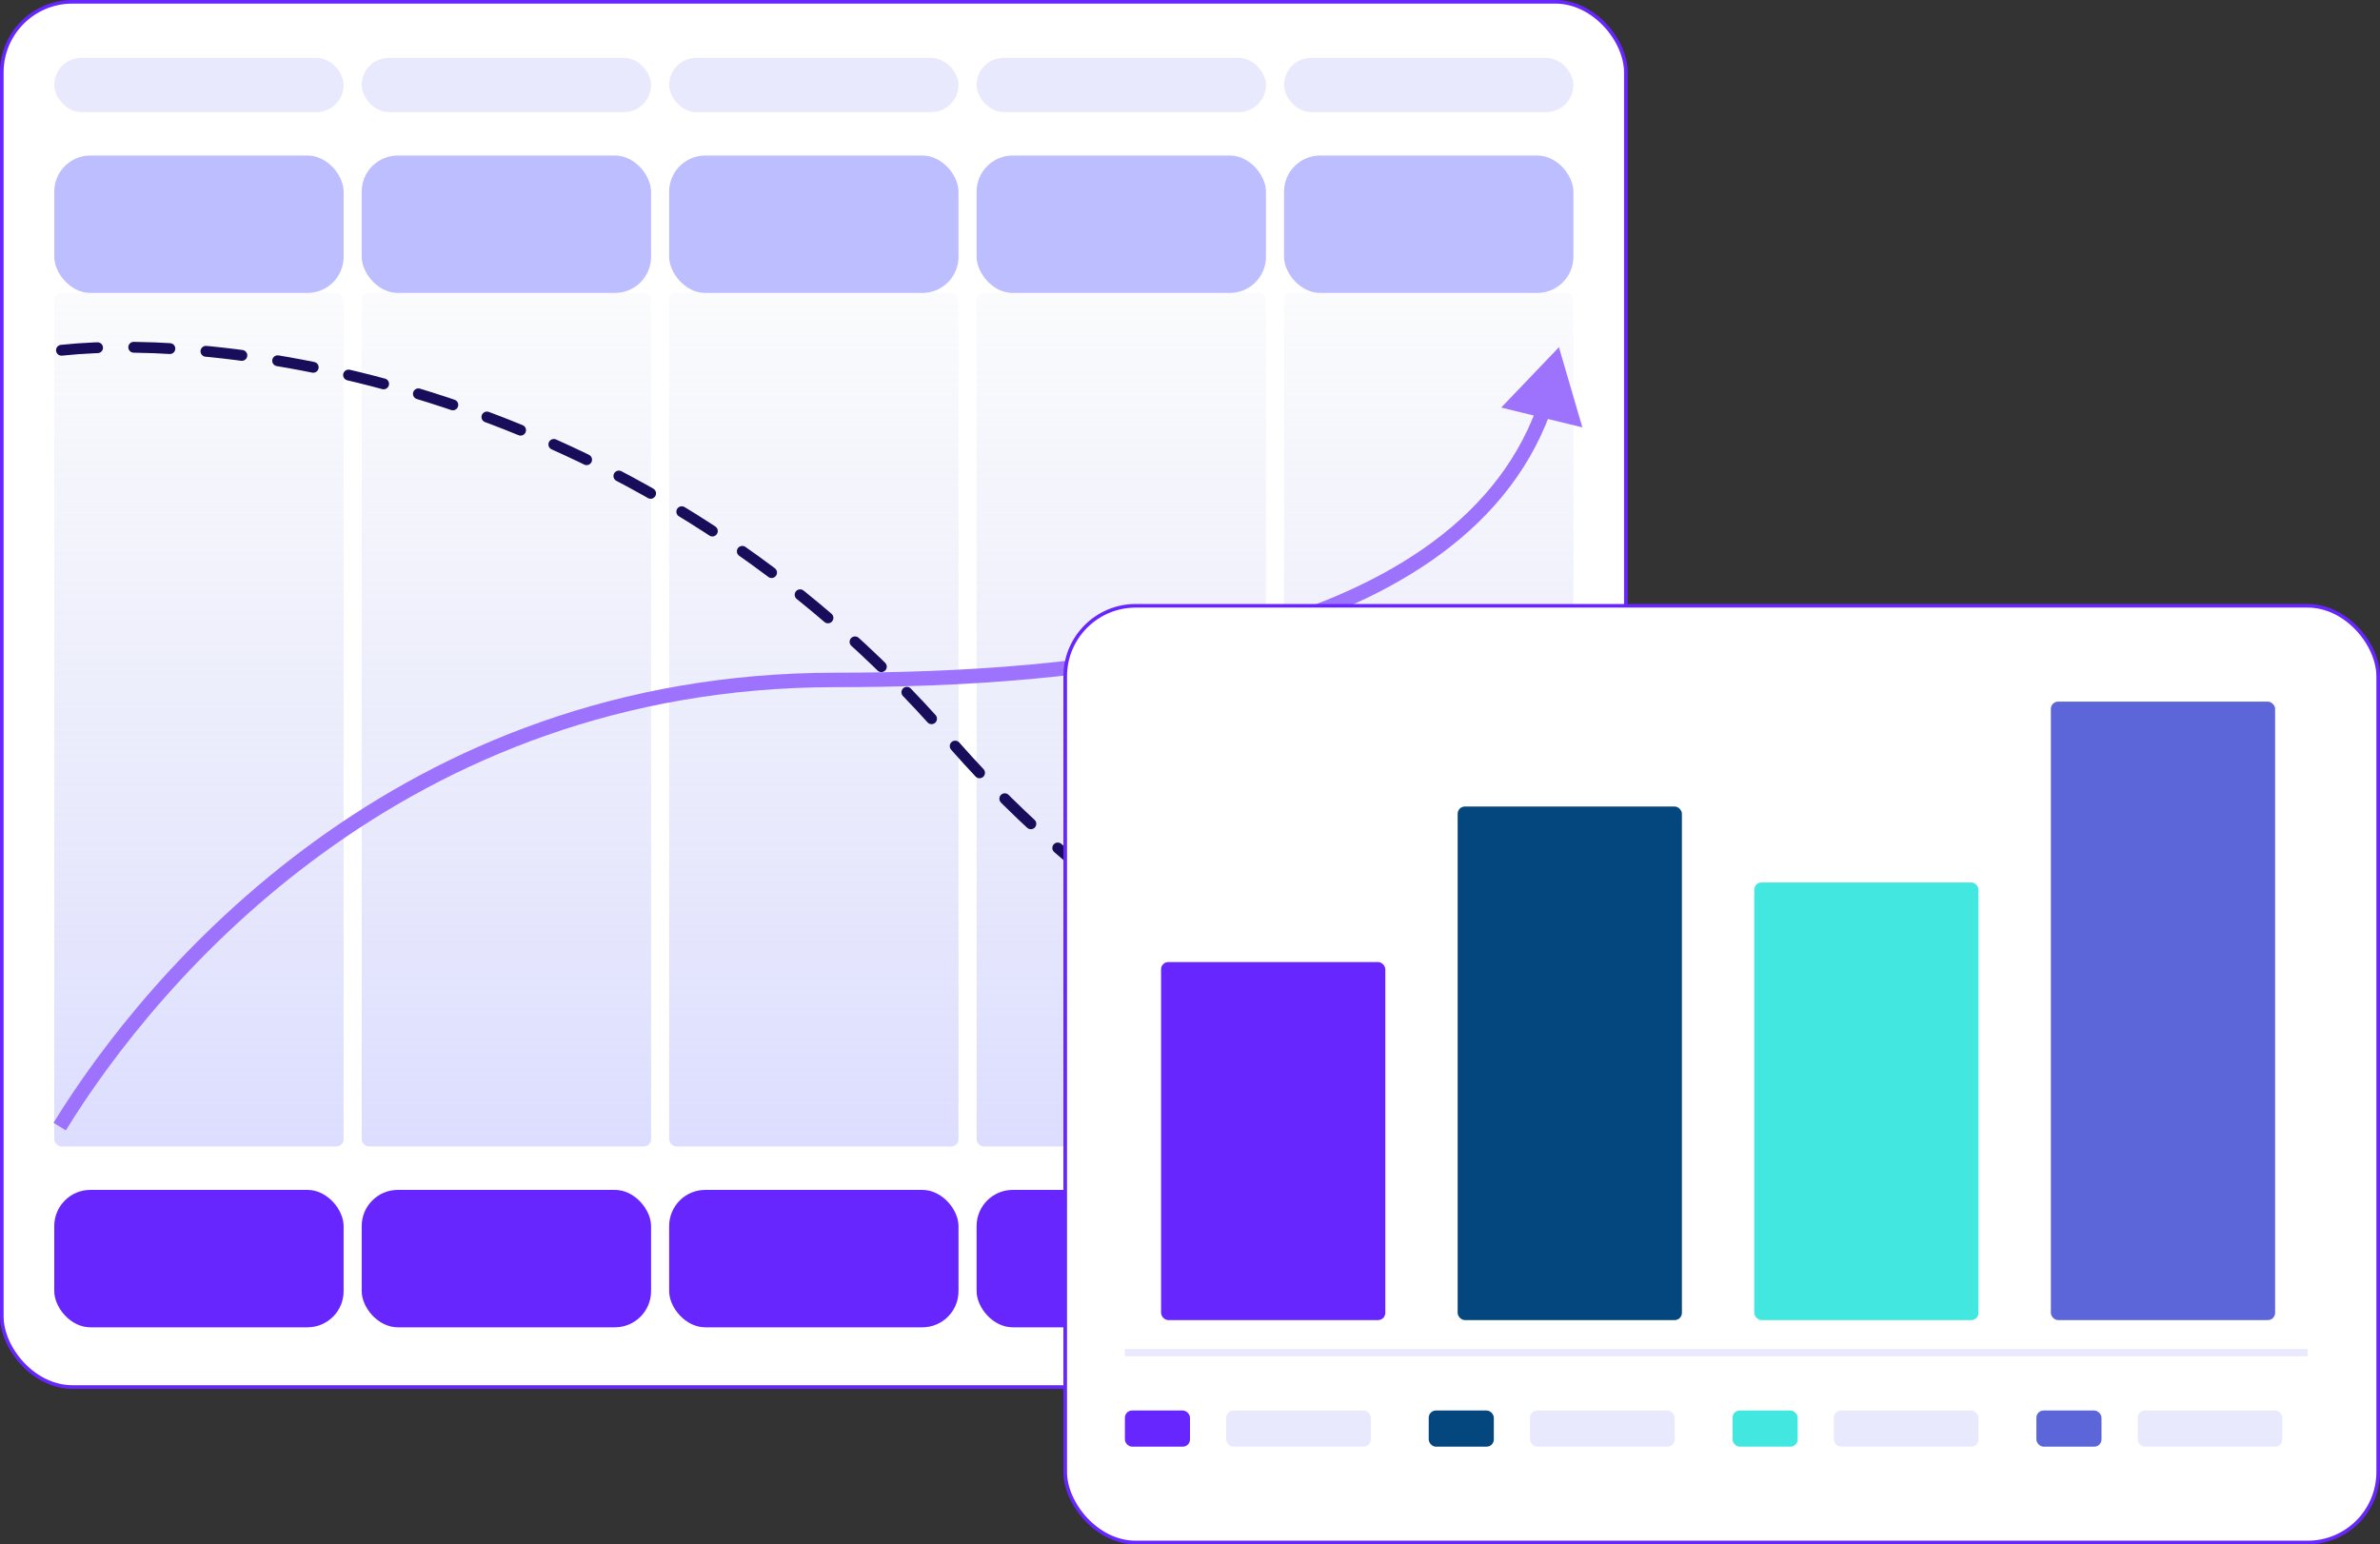 <svg width="658" height="427" viewBox="0 0 658 427" fill="none" xmlns="http://www.w3.org/2000/svg">
<rect x="0" y="0" width="658" height="427" fill="#333333" stroke="none"/>
<rect x="0.5" y="0.5" width="449" height="383" rx="19.5" fill="white"/>
<rect x="15" y="16" width="80" height="15" rx="7.5" fill="#E9E9FD"/>
<rect x="15" y="43" width="80" height="38" rx="10" fill="#BCBEFF"/>
<rect x="15" y="329" width="80" height="38" rx="10" fill="#6826FF"/>
<rect x="15" y="81" width="80" height="236" rx="2" fill="url(#paint0_linear_1365_3116)"/>
<rect x="100" y="16" width="80" height="15" rx="7.5" fill="#E9E9FD"/>
<rect x="100" y="43" width="80" height="38" rx="10" fill="#BCBEFF"/>
<rect x="100" y="329" width="80" height="38" rx="10" fill="#6826FF"/>
<rect x="100" y="81" width="80" height="236" rx="2" fill="url(#paint1_linear_1365_3116)"/>
<rect x="185" y="16" width="80" height="15" rx="7.5" fill="#E9E9FD"/>
<rect x="185" y="43" width="80" height="38" rx="10" fill="#BCBEFF"/>
<rect x="185" y="329" width="80" height="38" rx="10" fill="#6826FF"/>
<rect x="185" y="81" width="80" height="236" rx="2" fill="url(#paint2_linear_1365_3116)"/>
<rect x="270" y="16" width="80" height="15" rx="7.5" fill="#E9E9FD"/>
<rect x="270" y="43" width="80" height="38" rx="10" fill="#BCBEFF"/>
<rect x="270" y="329" width="80" height="38" rx="10" fill="#6826FF"/>
<rect x="270" y="81" width="80" height="236" rx="2" fill="url(#paint3_linear_1365_3116)"/>
<rect x="355" y="16" width="80" height="15" rx="7.5" fill="#E9E9FD"/>
<rect x="355" y="43" width="80" height="38" rx="10" fill="#BCBEFF"/>
<rect x="355" y="329" width="80" height="38" rx="10" fill="#6826FF"/>
<rect x="355" y="81" width="80" height="236" rx="2" fill="url(#paint4_linear_1365_3116)"/>
<path d="M431 96L415.041 112.693L437.477 118.167L431 96ZM18.204 312.547C43.548 271.301 111.75 190 231 190V186C109.717 186 40.452 268.699 14.796 310.453L18.204 312.547ZM231 190C262.724 190 305.734 188.077 343.94 177.729C382.075 167.402 415.992 148.52 428.611 114.175L424.856 112.796C412.925 145.268 380.652 163.643 342.895 173.868C305.211 184.074 262.629 186 231 186V190Z" fill="#9D73FE"/>
<path d="M17 96.842C62.333 91.992 174.1 105.787 258.5 199.766C288 235.331 351.4 293.852 433 288.679" stroke="#180D5B" stroke-width="3" stroke-linecap="round" stroke-dasharray="10 10"/>
<rect x="0.5" y="0.5" width="449" height="383" rx="19.5" stroke="#6826FF"/>
<rect x="294.5" y="167.5" width="363" height="259" rx="19.5" fill="white"/>
<line x1="311" y1="374" x2="638" y2="374" stroke="#E9E9FD" stroke-width="2"/>
<rect x="321" y="266" width="62" height="99" rx="2" fill="#6826FF"/>
<rect x="403" y="223" width="62" height="142" rx="2" fill="#04477E"/>
<rect x="485" y="244" width="62" height="121" rx="2" fill="#42E8E0"/>
<rect x="567" y="194" width="62" height="171" rx="2" fill="#5C66D9"/>
<rect x="311" y="390" width="18" height="10" rx="2" fill="#6826FF"/>
<rect x="339" y="390" width="40" height="10" rx="2" fill="#E9E9FD"/>
<rect x="395" y="390" width="18" height="10" rx="2" fill="#04477E"/>
<rect x="423" y="390" width="40" height="10" rx="2" fill="#E9E9FD"/>
<rect x="479" y="390" width="18" height="10" rx="2" fill="#42E8E0"/>
<rect x="507" y="390" width="40" height="10" rx="2" fill="#E9E9FD"/>
<rect x="563" y="390" width="18" height="10" rx="2" fill="#5C66D9"/>
<rect x="591" y="390" width="40" height="10" rx="2" fill="#E9E9FD"/>
<rect x="294.5" y="167.5" width="363" height="259" rx="19.5" stroke="#6826FF"/>
<defs>
<linearGradient id="paint0_linear_1365_3116" x1="55" y1="74.5" x2="55" y2="317" gradientUnits="userSpaceOnUse">
<stop stop-color="#BCC2E6" stop-opacity="0.05"/>
<stop offset="1" stop-color="#BCBEFF" stop-opacity="0.51"/>
</linearGradient>
<linearGradient id="paint1_linear_1365_3116" x1="140" y1="74.5" x2="140" y2="317" gradientUnits="userSpaceOnUse">
<stop stop-color="#BCC2E6" stop-opacity="0.05"/>
<stop offset="1" stop-color="#BCBEFF" stop-opacity="0.51"/>
</linearGradient>
<linearGradient id="paint2_linear_1365_3116" x1="225" y1="74.5" x2="225" y2="317" gradientUnits="userSpaceOnUse">
<stop stop-color="#BCC2E6" stop-opacity="0.05"/>
<stop offset="1" stop-color="#BCBEFF" stop-opacity="0.51"/>
</linearGradient>
<linearGradient id="paint3_linear_1365_3116" x1="310" y1="74.5" x2="310" y2="317" gradientUnits="userSpaceOnUse">
<stop stop-color="#BCC2E6" stop-opacity="0.05"/>
<stop offset="1" stop-color="#BCBEFF" stop-opacity="0.51"/>
</linearGradient>
<linearGradient id="paint4_linear_1365_3116" x1="395" y1="74.5" x2="395" y2="317" gradientUnits="userSpaceOnUse">
<stop stop-color="#BCC2E6" stop-opacity="0.05"/>
<stop offset="1" stop-color="#BCBEFF" stop-opacity="0.51"/>
</linearGradient>
</defs>
</svg>
